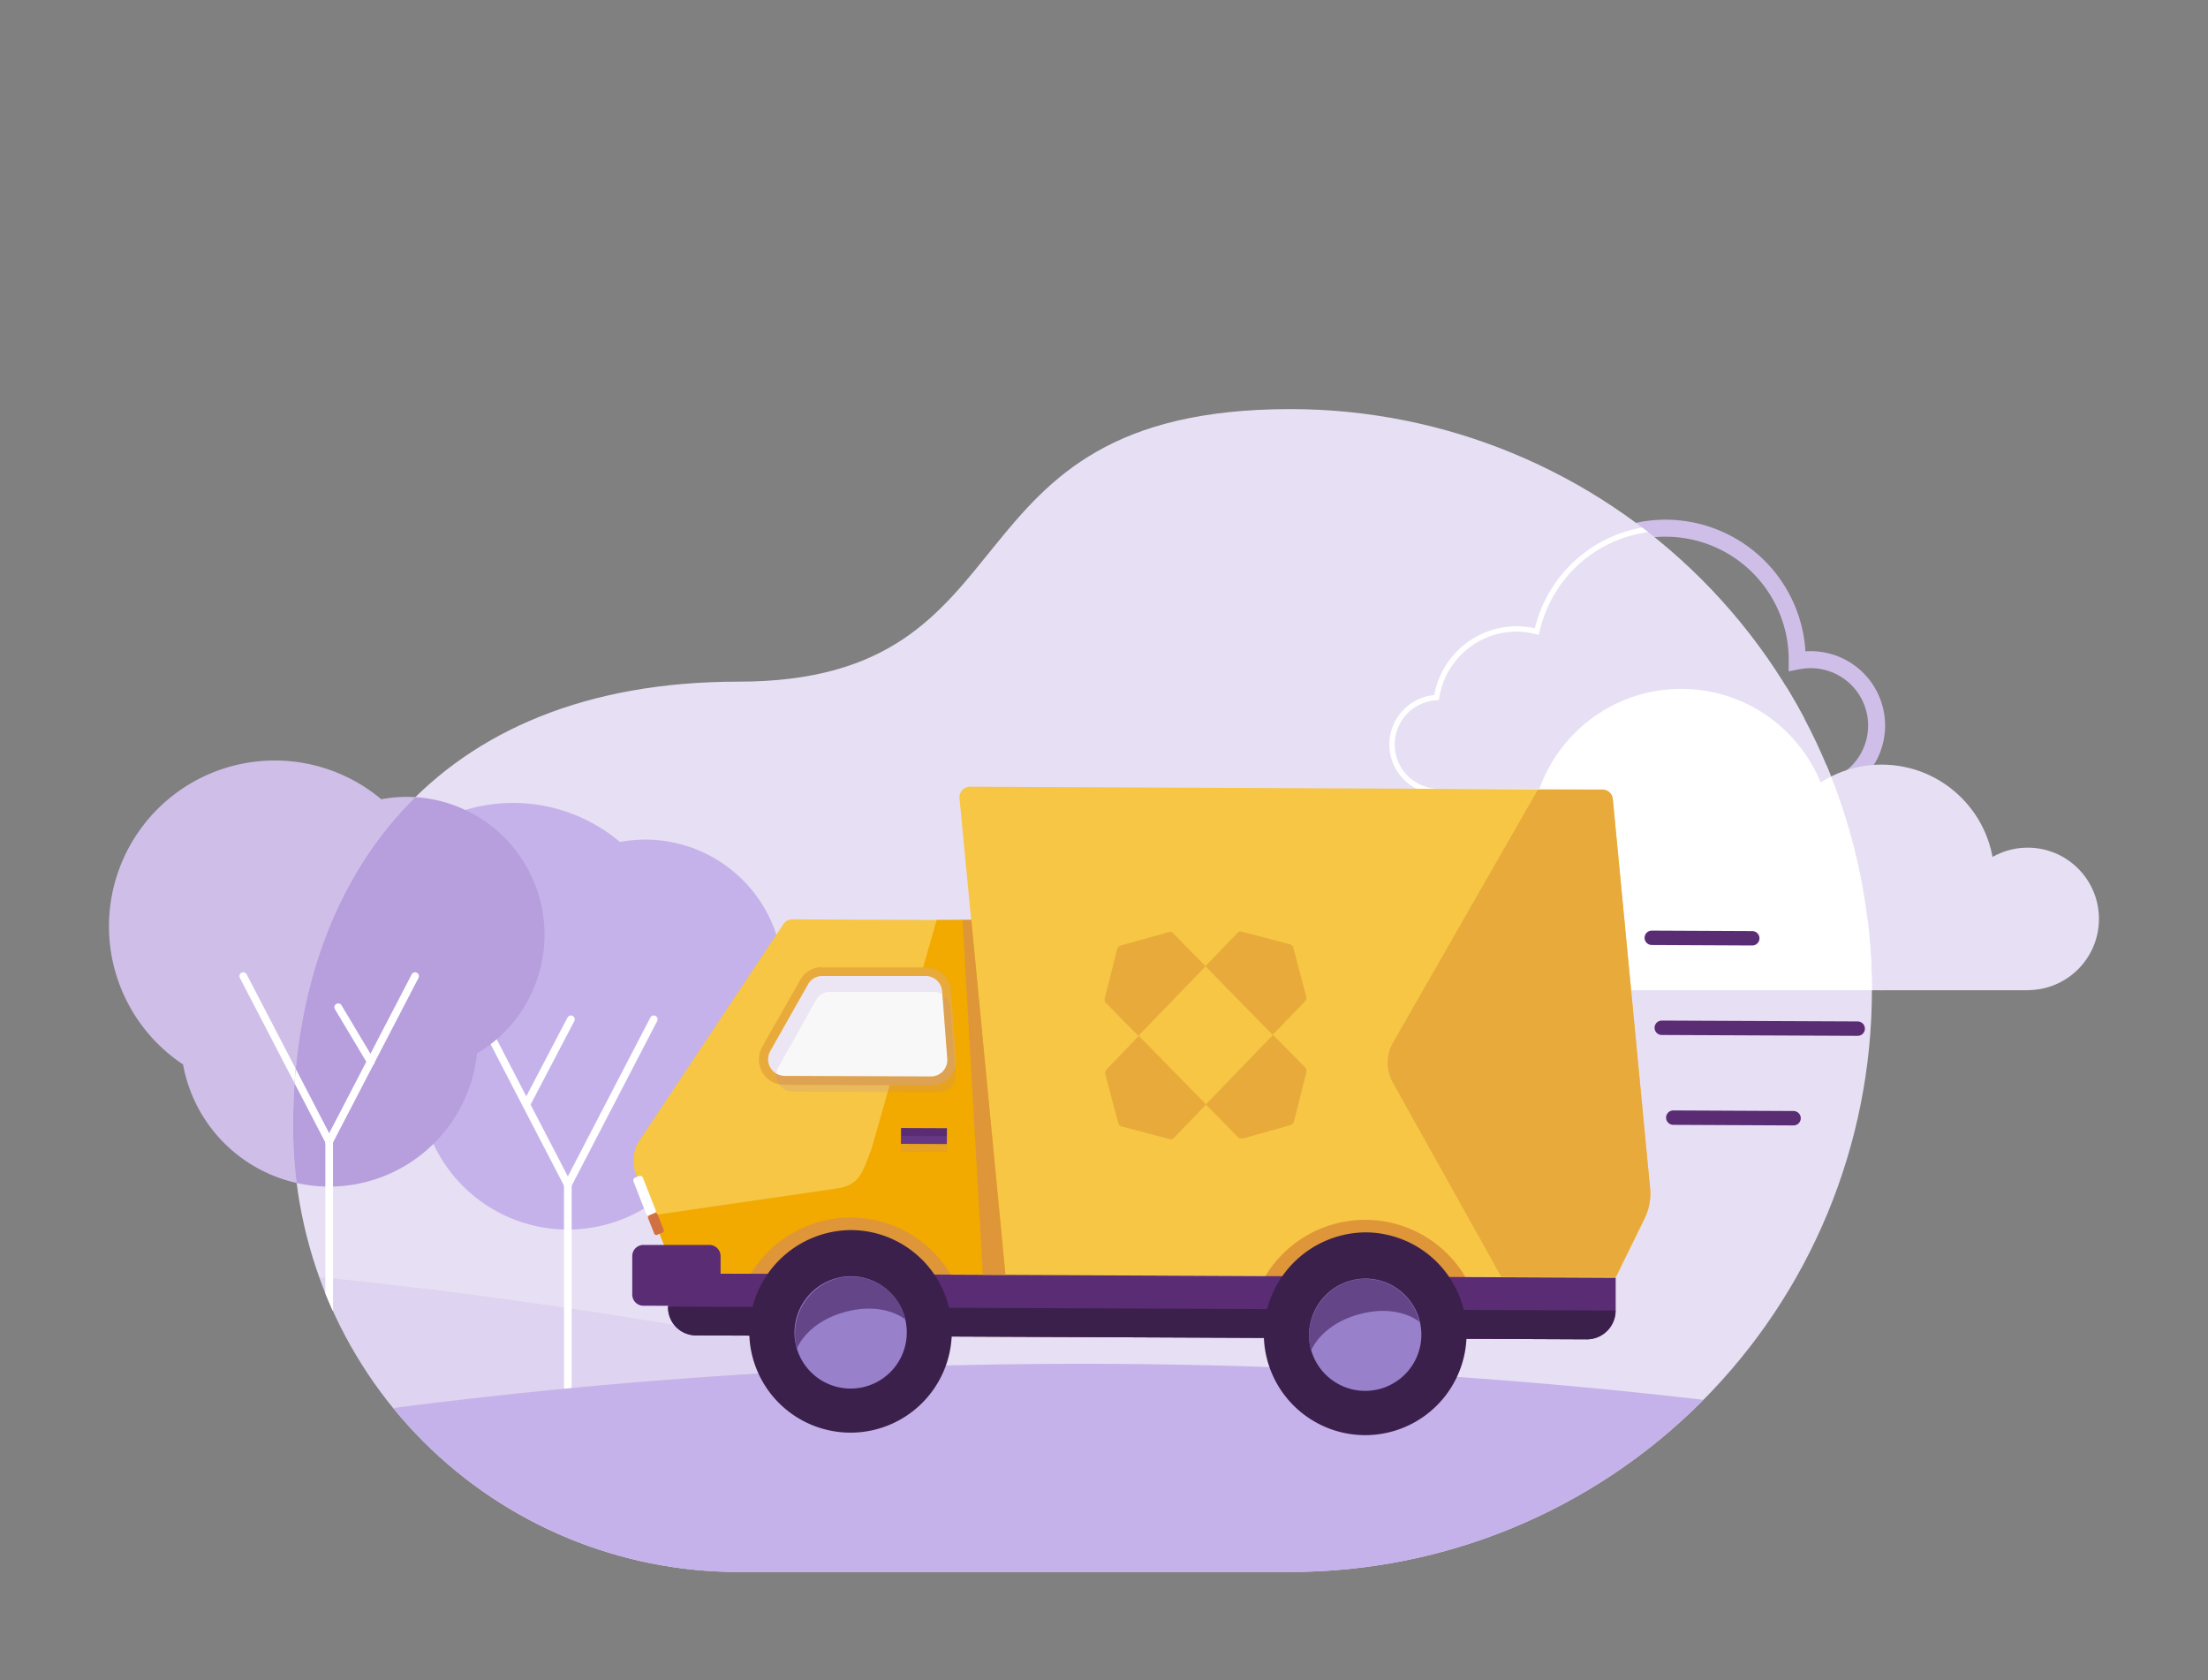 <svg id="Layer_1" data-name="Layer 1" xmlns="http://www.w3.org/2000/svg" xmlns:xlink="http://www.w3.org/1999/xlink" viewBox="0 0 230 175"><rect x="0" y="0" width="230" height="175" fill="#808080" stroke="none"/><defs><style>.cls-1,.cls-10,.cls-15,.cls-2,.cls-23,.cls-4,.cls-9{fill:none;}.cls-2{stroke:#cfbfe8;stroke-width:1.77px;}.cls-10,.cls-15,.cls-2,.cls-4,.cls-9{stroke-miterlimit:10;}.cls-3{fill:#cfbfe8;}.cls-10,.cls-15,.cls-4{stroke:#fff;}.cls-23,.cls-4{stroke-linecap:round;}.cls-10,.cls-4{stroke-width:0.8px;}.cls-5{fill:#e7dff3;}.cls-6{clip-path:url(#clip-path);}.cls-12,.cls-7{fill:#c5b2ea;}.cls-8{fill:#e5dff0;}.cls-9{stroke:#e5dff0;stroke-width:0.77px;}.cls-11{clip-path:url(#clip-path-2);}.cls-12{opacity:0.25;}.cls-13{fill:#b79edd;}.cls-14{fill:#fff;}.cls-15{stroke-width:0.56px;}.cls-16{fill:#f6c644;}.cls-17{fill:#f2a900;}.cls-18{fill:#e7aa3b;}.cls-19{fill:#de9639;}.cls-20{fill:#5a2c74;}.cls-21{fill:#3b204c;}.cls-22{fill:#f8f8f8;}.cls-23{stroke:#5a2c74;stroke-linejoin:round;stroke-width:1.5px;}.cls-24{fill:#a77ad7;opacity:0.15;}.cls-25{fill:#9880cb;}.cls-26{fill:#d07143;}.cls-27{fill:#634588;}</style><clipPath id="clip-path"><path class="cls-1" d="M134.43,163.73H76.89a46.36,46.36,0,0,1-46.36-46.36C30.53,91.76,45.06,71,76.89,71s20.35-28.39,57.54-28.39a60.56,60.56,0,1,1,0,121.12Z"/></clipPath><clipPath id="clip-path-2"><rect class="cls-1" x="-40.62" y="35.39" width="306.96" height="172.67"/></clipPath></defs><path class="cls-2" d="M188.63,68.71a7.35,7.35,0,0,0-1.42.14s0-.09,0-.14a13.72,13.72,0,0,0-27.12-2.92,8.2,8.2,0,0,0-2.11-.28,8.45,8.45,0,0,0-8.34,7.15,4.89,4.89,0,0,0,.07,9.77h38.91a6.86,6.86,0,1,0,0-13.72Z"/><path class="cls-3" d="M56.71,97.33A14.38,14.38,0,0,0,42.33,83a14.08,14.08,0,0,0-2.61.25,17.27,17.27,0,1,0-20.65,27.62,15.47,15.47,0,0,0,30.61-1.14A14.35,14.35,0,0,0,56.71,97.33Z"/><line class="cls-4" x1="35.23" y1="104.91" x2="38.63" y2="110.6"/><line class="cls-4" x1="34.29" y1="118.9" x2="25.34" y2="101.67"/><line class="cls-4" x1="43.24" y1="101.67" x2="34.29" y2="118.9"/><circle class="cls-5" cx="196" cy="91.39" r="11.75"/><circle class="cls-5" cx="157.28" cy="95.71" r="7.42"/><circle class="cls-5" cx="211.22" cy="95.71" r="7.42"/><circle class="cls-5" cx="175.13" cy="87.44" r="15.69"/><rect class="cls-5" x="157.37" y="95.81" width="53.94" height="7.33"/><g class="cls-6"><path class="cls-7" d="M42.33,83a14.08,14.08,0,0,0-2.61.25,17.27,17.27,0,1,0-20.65,27.62,15.47,15.47,0,0,0,30.61-1.14A14.37,14.37,0,0,0,42.33,83Z"/><circle class="cls-8" cx="188.35" cy="89.55" r="9.99"/><circle class="cls-8" cx="155.42" cy="93.23" r="6.32"/><circle class="cls-8" cx="201.3" cy="93.23" r="6.32"/><circle class="cls-8" cx="170.61" cy="86.19" r="13.35"/><rect class="cls-8" x="155.5" y="93.31" width="45.88" height="6.24"/><path class="cls-9" d="M182.09,70.25a6,6,0,0,0-1.21.13s0-.08,0-.13a11.67,11.67,0,0,0-23.07-2.48,7.08,7.08,0,0,0-1.79-.23,7.17,7.17,0,0,0-7.1,6.08,4.15,4.15,0,0,0,.06,8.3h33.1a5.84,5.84,0,0,0,0-11.67Z"/><path class="cls-7" d="M67.19,87.45a15,15,0,0,0-2.61.25,17.27,17.27,0,1,0-20.64,27.62,15.46,15.46,0,0,0,30.6-1.14,14.37,14.37,0,0,0-7.35-26.73Z"/><line class="cls-10" x1="59.15" y1="123.4" x2="59.15" y2="151.18"/><line class="cls-4" x1="59.47" y1="106.17" x2="54.82" y2="115.05"/><line class="cls-4" x1="59.15" y1="123.4" x2="68.1" y2="106.17"/><line class="cls-10" x1="50.21" y1="106.17" x2="59.15" y2="123.4"/><line class="cls-10" x1="34.29" y1="118.9" x2="34.29" y2="146.68"/><line class="cls-4" x1="35.23" y1="104.91" x2="38.63" y2="110.6"/><line class="cls-4" x1="34.29" y1="118.9" x2="25.34" y2="101.67"/><line class="cls-4" x1="43.24" y1="101.67" x2="34.29" y2="118.9"/><rect class="cls-5" x="-40.62" y="35.39" width="306.96" height="172.67"/><rect class="cls-1" x="-40.62" y="35.39" width="306.96" height="172.67"/><g class="cls-11"><circle class="cls-12" cx="-25.52" cy="707.38" r="577.37"/></g><path class="cls-7" d="M67.19,87.45a15,15,0,0,0-2.61.25,17.27,17.27,0,1,0-20.64,27.62,15.46,15.46,0,0,0,30.6-1.14,14.37,14.37,0,0,0-7.35-26.73Z"/><line class="cls-10" x1="59.15" y1="123.4" x2="59.15" y2="151.18"/><line class="cls-4" x1="59.47" y1="106.17" x2="54.82" y2="115.05"/><line class="cls-4" x1="59.15" y1="123.4" x2="68.1" y2="106.17"/><line class="cls-10" x1="50.21" y1="106.17" x2="59.15" y2="123.4"/><path class="cls-13" d="M42.33,83a14.08,14.08,0,0,0-2.61.25,17.27,17.27,0,1,0-20.65,27.62,15.47,15.47,0,0,0,30.61-1.14A14.37,14.37,0,0,0,42.33,83Z"/><line class="cls-10" x1="34.29" y1="118.9" x2="34.29" y2="146.68"/><line class="cls-4" x1="35.23" y1="104.91" x2="38.63" y2="110.6"/><line class="cls-4" x1="34.29" y1="118.9" x2="25.34" y2="101.67"/><line class="cls-4" x1="43.24" y1="101.67" x2="34.29" y2="118.9"/><path class="cls-7" d="M434.29,1163.45C180.21,1341-169.7,1279-347.25,1024.89c-107.59-154-127.21-343.13-69.42-507.8A558.62,558.62,0,0,1-290.89,313.33a564.55,564.55,0,0,1,82.2-70,560.54,560.54,0,0,1,479.86-78.41c15.48,4.54-82.24-20.52-60.21-4.2C468.12,351.23,133.58,452.61,175,632,223.62,843,553.64,1080,434.29,1163.45Z"/><rect class="cls-1" x="-40.62" y="35.39" width="306.96" height="172.67"/><circle class="cls-14" cx="196" cy="91.39" r="11.75"/><circle class="cls-14" cx="157.28" cy="95.71" r="7.42"/><circle class="cls-14" cx="211.22" cy="95.71" r="7.42"/><circle class="cls-14" cx="175.13" cy="87.44" r="15.69"/><rect class="cls-14" x="157.37" y="95.81" width="53.94" height="7.33"/><path class="cls-15" d="M188.63,68.71a7.35,7.35,0,0,0-1.42.14s0-.09,0-.14a13.72,13.72,0,0,0-27.12-2.92,8.2,8.2,0,0,0-2.11-.28,8.45,8.45,0,0,0-8.34,7.15,4.89,4.89,0,0,0,.07,9.77h38.91a6.86,6.86,0,1,0,0-13.72Z"/><path class="cls-16" d="M66.36,122.56l5.84,14.78a3.41,3.41,0,0,0,2.92,1.75l41.36.18a3.41,3.41,0,0,0,3.33-2.86l1.86-10.61a3.82,3.82,0,0,0,0-1.17l-4.21-25.84a3.37,3.37,0,0,0-3.28-2.89l-31.62-.14a1.11,1.11,0,0,0-1,.56L66.39,119.13A4,4,0,0,0,66.36,122.56Z"/><path class="cls-17" d="M97.57,95.82l-6.8,23.9c-.93,2.38-1.18,3.73-3.66,4.08l-19.17,2.79,2.4,6,41.81.19-8-37Z"/><path class="cls-16" d="M104.73,132.79l63.58.28,3-6.12a5.89,5.89,0,0,0,.57-3.18L168,83.24a1.1,1.1,0,0,0-1.09-1l-65.86-.3a1.12,1.12,0,0,0-1.1,1.25Z"/><path class="cls-18" d="M145.07,112.72,156.39,133l11.92,0,3-6.12a5.87,5.87,0,0,0,.57-3.17L168,83.24a1.1,1.1,0,0,0-1.09-1l-6.71,0-15.1,26.37A4.23,4.23,0,0,0,145.07,112.72Z"/><path class="cls-19" d="M130.06,139.14l24.28.11a12.14,12.14,0,1,0-24.28-.11"/><path class="cls-19" d="M76.46,138.91l24.28.1a12.14,12.14,0,1,0-24.28-.1"/><path class="cls-20" d="M69.6,132.63l0,3.46a2.92,2.92,0,0,0,2.86,3l92.89.41a3,3,0,0,0,2.95-3l0-3.41Z"/><path class="cls-21" d="M69.58,136.09a2.92,2.92,0,0,0,2.86,3l92.89.41a3,3,0,0,0,2.95-3Z"/><path class="cls-21" d="M131.65,139.15a10.56,10.56,0,1,0,10.62-10.79,10.68,10.68,0,0,0-10.62,10.79"/><path class="cls-22" d="M81.68,112.52a2.12,2.12,0,0,1-1.84-1.07,2.23,2.23,0,0,1,0-2.22l3.92-6.93a2.16,2.16,0,0,1,1.87-1.1l10.87,0a2.15,2.15,0,0,1,2.13,2l.53,7a2.24,2.24,0,0,1-.58,1.68,2.11,2.11,0,0,1-1.57.69Z"/><path class="cls-18" d="M85.62,101.66h0l10.85,0a1.71,1.71,0,0,1,1.67,1.59l.53,7A1.71,1.71,0,0,1,97,112.12h0l-15.31-.06a1.73,1.73,0,0,1-1.44-2.6l3.92-6.93a1.68,1.68,0,0,1,1.46-.87m0-.93a2.6,2.6,0,0,0-2.27,1.34L79.42,109a2.69,2.69,0,0,0,0,2.69,2.58,2.58,0,0,0,2.24,1.3l15.31.07a2.63,2.63,0,0,0,1.92-.84,2.7,2.7,0,0,0,.7-2l-.53-7a2.63,2.63,0,0,0-2.59-2.45l-10.86,0Z"/><path class="cls-21" d="M78.05,138.91a10.55,10.55,0,1,0,10.62-10.79,10.67,10.67,0,0,0-10.62,10.79"/><line class="cls-23" x1="172.06" y1="97.68" x2="182.53" y2="97.73"/><line class="cls-23" x1="173.1" y1="107.05" x2="193.51" y2="107.14"/><line class="cls-23" x1="174.3" y1="116.41" x2="186.83" y2="116.47"/><path class="cls-24" d="M99.52,111.9,99,105a1.74,1.74,0,0,0-.82-1.35l.51,6.66A1.7,1.7,0,0,1,97,112.12l-15.31-.06a1.74,1.74,0,0,1-.83-.23,1.71,1.71,0,0,0,1.67,1.87l15.31.07A1.72,1.72,0,0,0,99.52,111.9Z"/><path class="cls-24" d="M85,104.17a1.67,1.67,0,0,1,1.47-.86l10.85,0a1.65,1.65,0,0,1,.85.24l0-.3a1.71,1.71,0,0,0-1.67-1.59l-10.85,0a1.69,1.69,0,0,0-1.47.87l-3.92,6.93a1.75,1.75,0,0,0,.61,2.37,1.64,1.64,0,0,1,.23-.72Z"/><polygon class="cls-20" points="93.85 119.14 98.63 119.16 98.64 117.51 93.86 117.49 93.85 119.14"/><polygon class="cls-24" points="93.84 119.96 98.63 119.98 98.64 118.33 93.86 118.31 93.84 119.96"/><path class="cls-25" d="M82.76,138.93a5.85,5.85,0,1,0,5.88-6,5.9,5.9,0,0,0-5.88,6"/><path class="cls-25" d="M136.36,139.17a5.85,5.85,0,1,0,5.88-6,5.91,5.91,0,0,0-5.88,6"/><path class="cls-14" d="M66.16,122.66l.4-.17a.31.31,0,0,1,.41.18L68.28,126a.33.33,0,0,1-.17.43l-.39.16a.32.32,0,0,1-.42-.17L66,123.08A.32.32,0,0,1,66.16,122.66Z"/><path class="cls-26" d="M67.64,126.58l.55-.24a.23.23,0,0,1,.3.13l.64,1.6a.24.24,0,0,1-.12.31l-.56.24a.23.23,0,0,1-.3-.13l-.64-1.61A.23.23,0,0,1,67.64,126.58Z"/><path class="cls-20" d="M67.08,129.67l6.84,0a1.17,1.17,0,0,1,1.14,1.18l0,4a1.16,1.16,0,0,1-1.15,1.17L67,136a1.16,1.16,0,0,1-1.14-1.18l0-4A1.16,1.16,0,0,1,67.08,129.67Z"/><path class="cls-18" d="M136.07,103.84l-1.35-5.13a.51.51,0,0,0-.35-.35l-5-1.32a.46.46,0,0,0-.47.13l-3.33,3.47,7,7.15,3.34-3.47A.53.53,0,0,0,136.07,103.84Z"/><path class="cls-18" d="M115.13,111.84l1.35,5.12a.51.51,0,0,0,.35.36l5,1.32a.49.49,0,0,0,.46-.13l3.34-3.47-7-7.15-3.33,3.47A.52.52,0,0,0,115.13,111.84Z"/><path class="cls-18" d="M121.73,97.09l-5,1.4a.51.51,0,0,0-.35.36l-1.3,5.14a.52.52,0,0,0,.13.48l3.37,3.42,7-7.25-3.37-3.42A.46.46,0,0,0,121.73,97.09Z"/><path class="cls-18" d="M135.93,111.16l-3.32-3.37-7,7.25,3.32,3.37a.62.62,0,0,0,.58.16l4.86-1.37a.6.6,0,0,0,.43-.44l1.26-5A.59.59,0,0,0,135.93,111.16Z"/><polygon class="cls-19" points="100.27 95.84 101.18 95.84 104.73 132.79 102.39 132.78 100.27 95.84"/><path class="cls-27" d="M83,140.48s1-2.75,5.07-3.84,6.24.8,6.24.8-.07-.28-.11-.41a5.81,5.81,0,0,0-7-3.88,6,6,0,0,0-4.28,6.92,3,3,0,0,0,.09.41"/><path class="cls-27" d="M136.55,140.72s1-2.75,5.07-3.84,6.24.8,6.24.8-.07-.28-.12-.41a5.8,5.8,0,0,0-7-3.88,6,6,0,0,0-4.27,6.92,3.38,3.38,0,0,0,.09.41"/><rect class="cls-1" x="-40.62" y="35.39" width="306.96" height="172.67"/></g></svg>